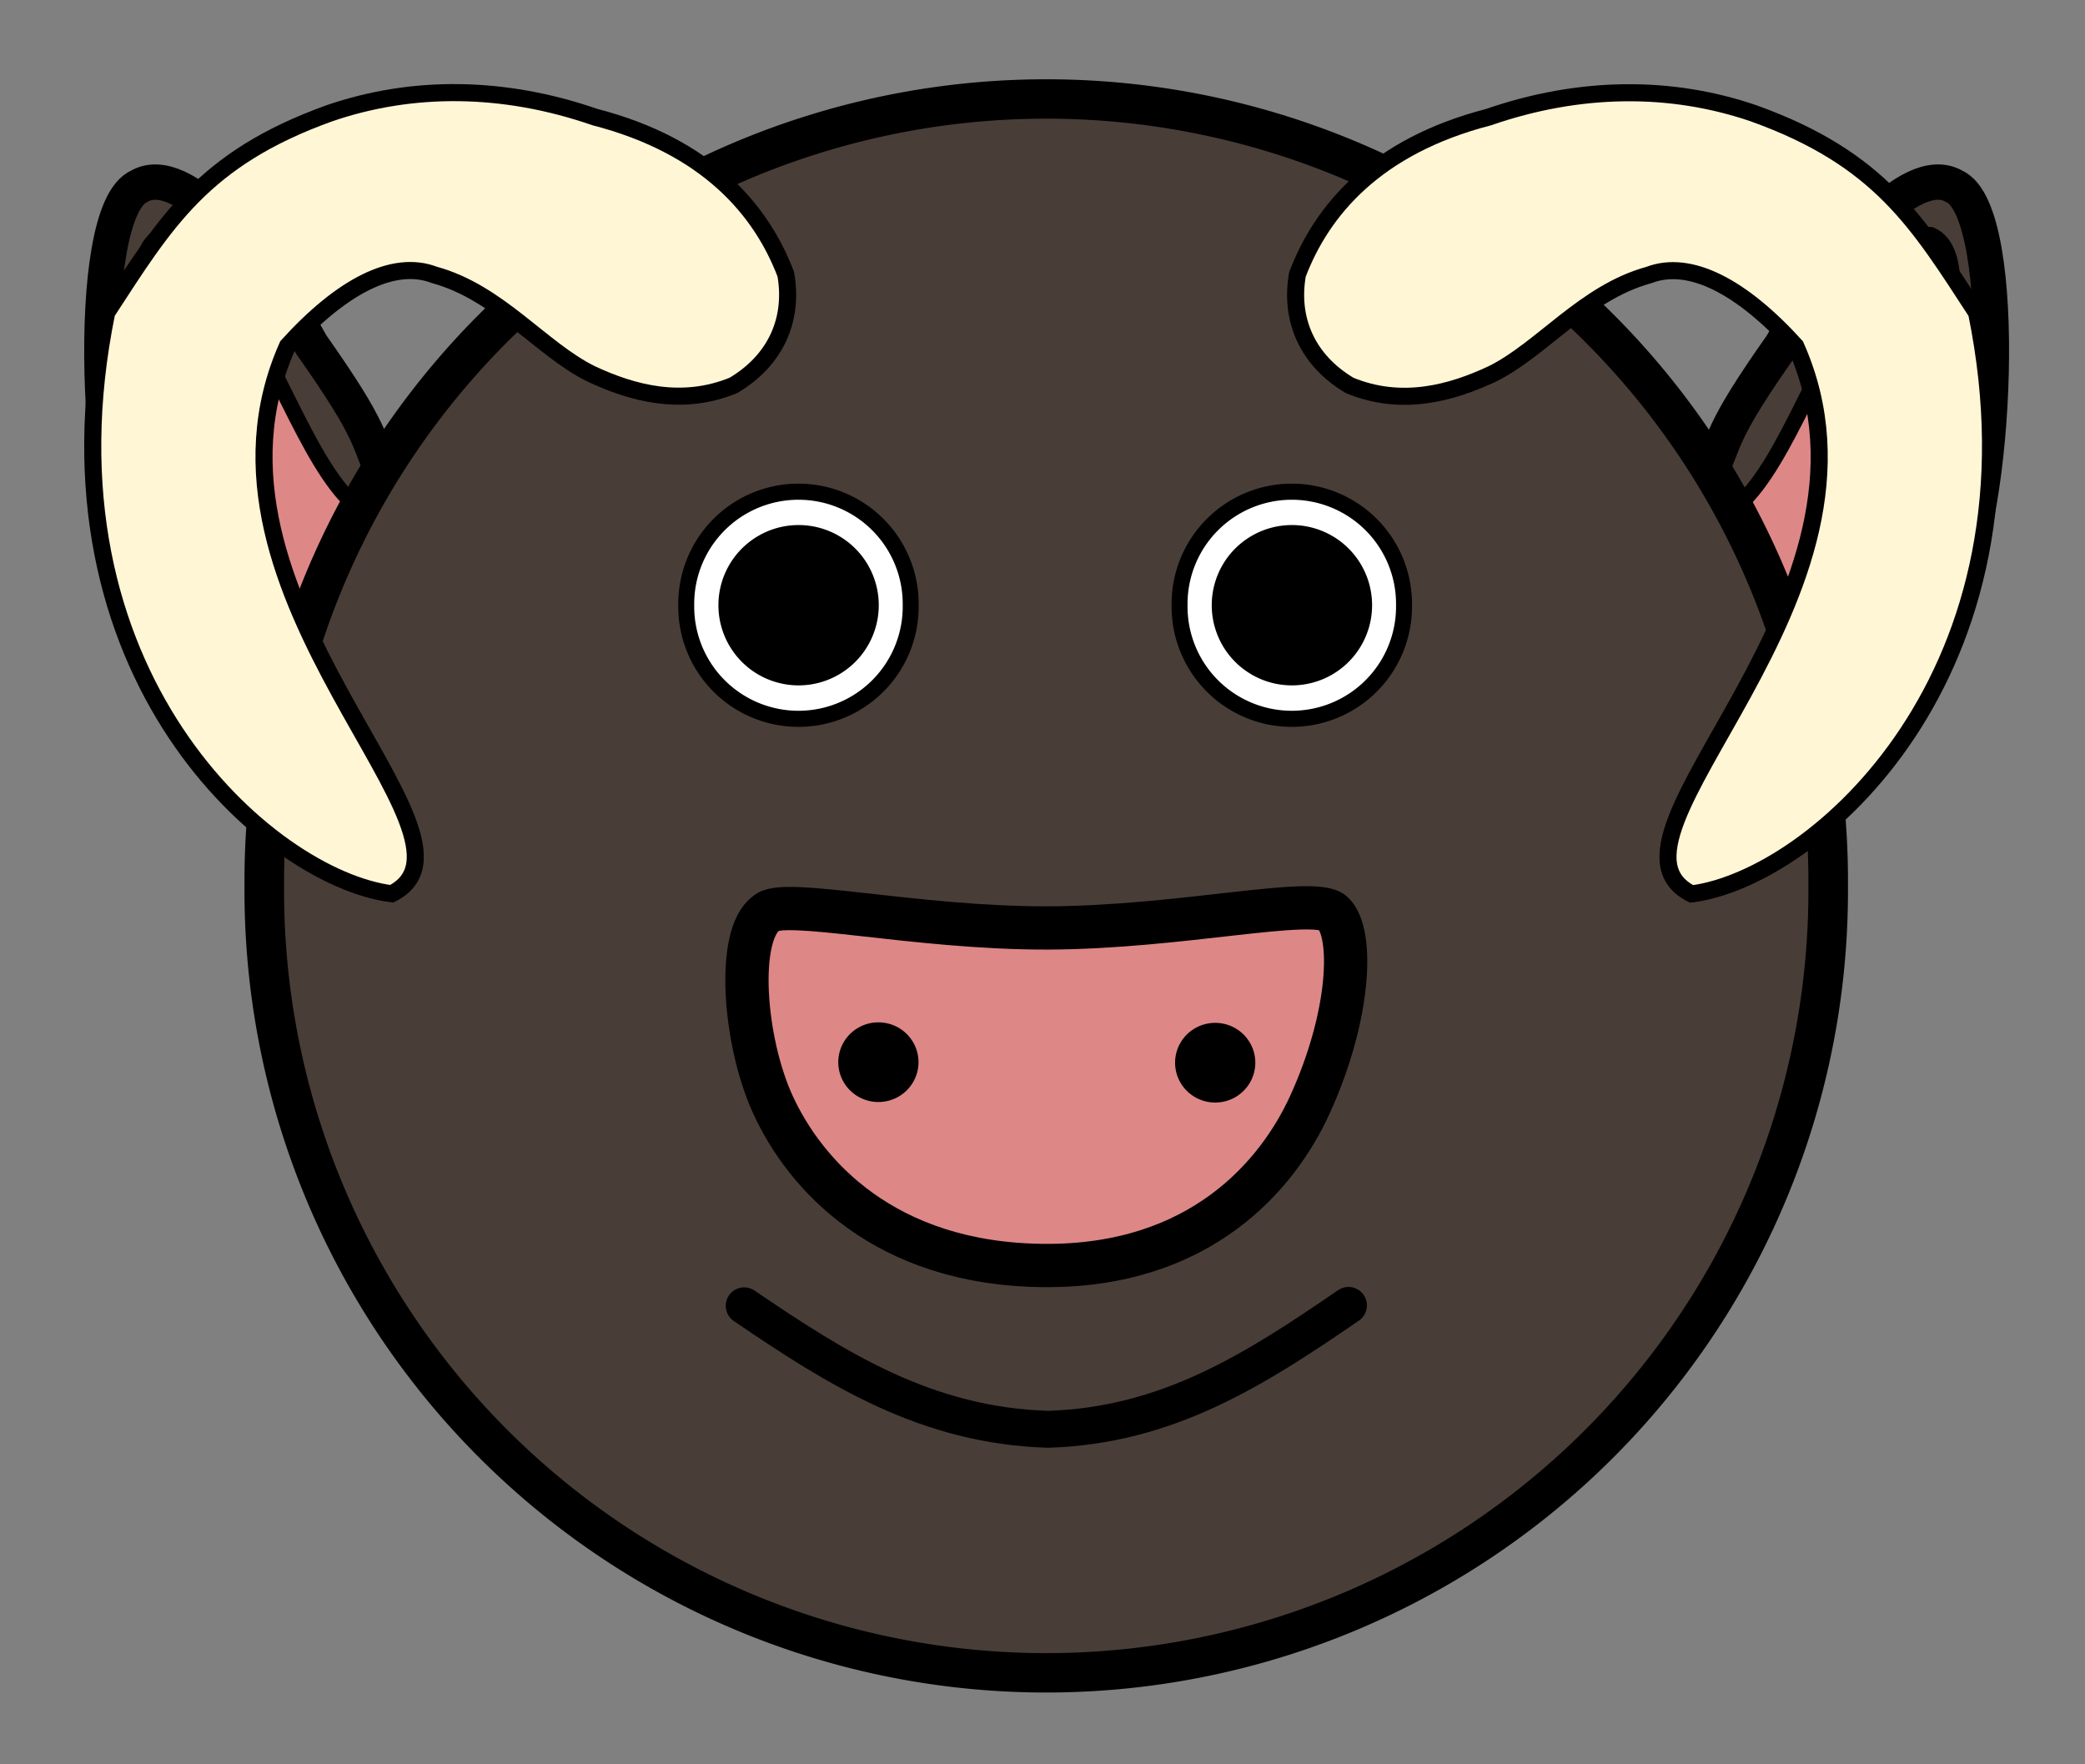 <?xml version="1.0" encoding="UTF-8"?>
<svg version="1.0" viewBox="0 0 130 110" xmlns="http://www.w3.org/2000/svg">
<rect x="0" y="0" width="130" height="110" fill="#808080" stroke="none"/>
<g transform="translate(5.25,5.25)">
<path d="m18.918 24.954c-1.326-2.967-0.789-3.081-4.763-8.722-3.05-5.545-7.983-11.442-10.716-9.87-3.604 1.57-2.604 21.134 0.06 24.912 2.412 4.051 4.473 4.222 8.776 7.624l6.643-13.944z" fill="#483e37" fill-rule="evenodd" stroke="#000" stroke-width="2.204"/>
<path d="m4.885 9.392c1.938-0.148 2.597 1.727 3.62 3.159 3.057 3.383 5.321 11.063 8.378 13.687l-3.413 7.841c-6.315-2.369-8.606-4.484-9.191-14.627-0.591-4.301-1.608-9.109 0.605-10.06z" fill="#de8787" fill-rule="evenodd" stroke="#000" stroke-width=".983px"/>
<path d="m101.1 24.953c1.33-2.967 0.79-3.081 4.76-8.722 3.05-5.545 7.99-11.442 10.72-9.87 3.6 1.57 2.6 21.133-0.06 24.912-2.41 4.051-4.47 4.222-8.78 7.624l-6.64-13.944z" fill="#483e37" fill-rule="evenodd" stroke="#000" stroke-width="2.204"/>
<path d="m115.13 9.39c-1.93-0.148-2.59 1.728-3.62 3.159-3.05 3.383-5.32 11.063-8.37 13.687l3.41 7.841c6.31-2.369 8.61-4.484 9.19-14.627 0.59-4.302 1.61-9.109-0.61-10.06z" fill="#de8787" fill-rule="evenodd" stroke="#000" stroke-width=".983px"/>
<path transform="matrix(.98 0 0 .975 1.329 1.236)" d="m109.6 49.997a49.75 50.003 0 1 1-99.498 0 49.75 50.003 0 1 1 99.498 0z" fill="#483e37" stroke="#000" stroke-linecap="round" stroke-width="2.519"/>
<path d="m42.531 51.688c-1.897 1.352-1.407 7.972 0.414 11.94 1.982 4.318 6.907 9.933 16.873 10.022 9.79 0.088 14.597-5.645 16.59-9.994 2.538-5.543 2.771-10.735 1.454-11.984-1.16-1.085-9.502 0.911-17.799 0.932s-16.55-1.933-17.532-0.916z" fill="#de8787" stroke="#000" stroke-linecap="round" stroke-width="2.698"/>
<path transform="matrix(1.053 0 0 1.104 -2.474 -6.37)" d="m51.75 61a2.375 2.25 0 1 1-4.75 0 2.375 2.25 0 1 1 4.75 0z"/>
<path transform="matrix(1.053 0 0 1.104 18.526 -6.338)" d="m51.75 61a2.375 2.25 0 1 1-4.75 0 2.375 2.25 0 1 1 4.75 0z"/>
<path d="m41.15 76.163c5.813 3.956 11.374 7.47 18.954 7.7 7.441-0.239 12.861-3.699 18.724-7.726" fill="none" stroke="#000" stroke-linecap="round" stroke-width="2.3"/>
<path transform="matrix(.994 0 0 1.003 9.736 -2.622)" d="m42.048 35.003a7.04 6.976 0 1 1-14.079 0 7.04 6.976 0 1 1 14.079 0z" fill="#fff" stroke="#000" stroke-linecap="round" stroke-width="1.001"/>
<path transform="matrix(.996 0 0 1.002 9.674 -2.685)" d="m40.027 35.098a5.019 4.988 0 1 1-10.038 0 5.019 4.988 0 1 1 10.038 0z"/>
<path transform="matrix(.994 0 0 1.003 40.495 -2.622)" d="m42.048 35.003a7.04 6.976 0 1 1-14.079 0 7.04 6.976 0 1 1 14.079 0z" fill="#fff" stroke="#000" stroke-linecap="round" stroke-width="1.001"/>
<path transform="matrix(.996 0 0 1.002 40.433 -2.685)" d="m40.027 35.098a5.019 4.988 0 1 1-10.038 0 5.019 4.988 0 1 1 10.038 0z"/>
<path d="m75.647 11.855c1.517-3.991 4.874-7.981 11.909-9.8 5.69-1.969 11.38-2.008 16.544-0.236 7.89 2.837 10.23 6.809 13.89 12.425 4.59 22.507-10.11 35.267-17.77 36.24-6.968-3.528 13.45-18.569 6.49-34.163-3.33-3.672-6.58-5.414-9.158-4.422-4.001 1.094-6.671 4.647-9.766 6.167-2.567 1.204-5.659 2.046-8.883 0.716-2.662-1.584-3.747-4.135-3.256-6.926z" fill="#fff6d5" fill-rule="evenodd" stroke="#000" stroke-width="1.064px"/>
<path d="m43.744 11.848c-1.518-3.991-4.875-7.982-11.91-9.801-5.69-1.969-11.38-2.008-16.544-0.236-7.892 2.837-10.226 6.809-13.886 12.425-4.597 22.506 10.107 35.267 17.77 36.239 6.964-3.528-13.453-18.568-6.495-34.162 3.328-3.672 6.582-5.414 9.159-4.422 4.002 1.093 6.672 4.647 9.766 6.167 2.567 1.204 5.659 2.046 8.883 0.716 2.662-1.585 3.748-4.135 3.257-6.926z" fill="#fff6d5" fill-rule="evenodd" stroke="#000" stroke-width="1.064px"/>
</g>
</svg>
